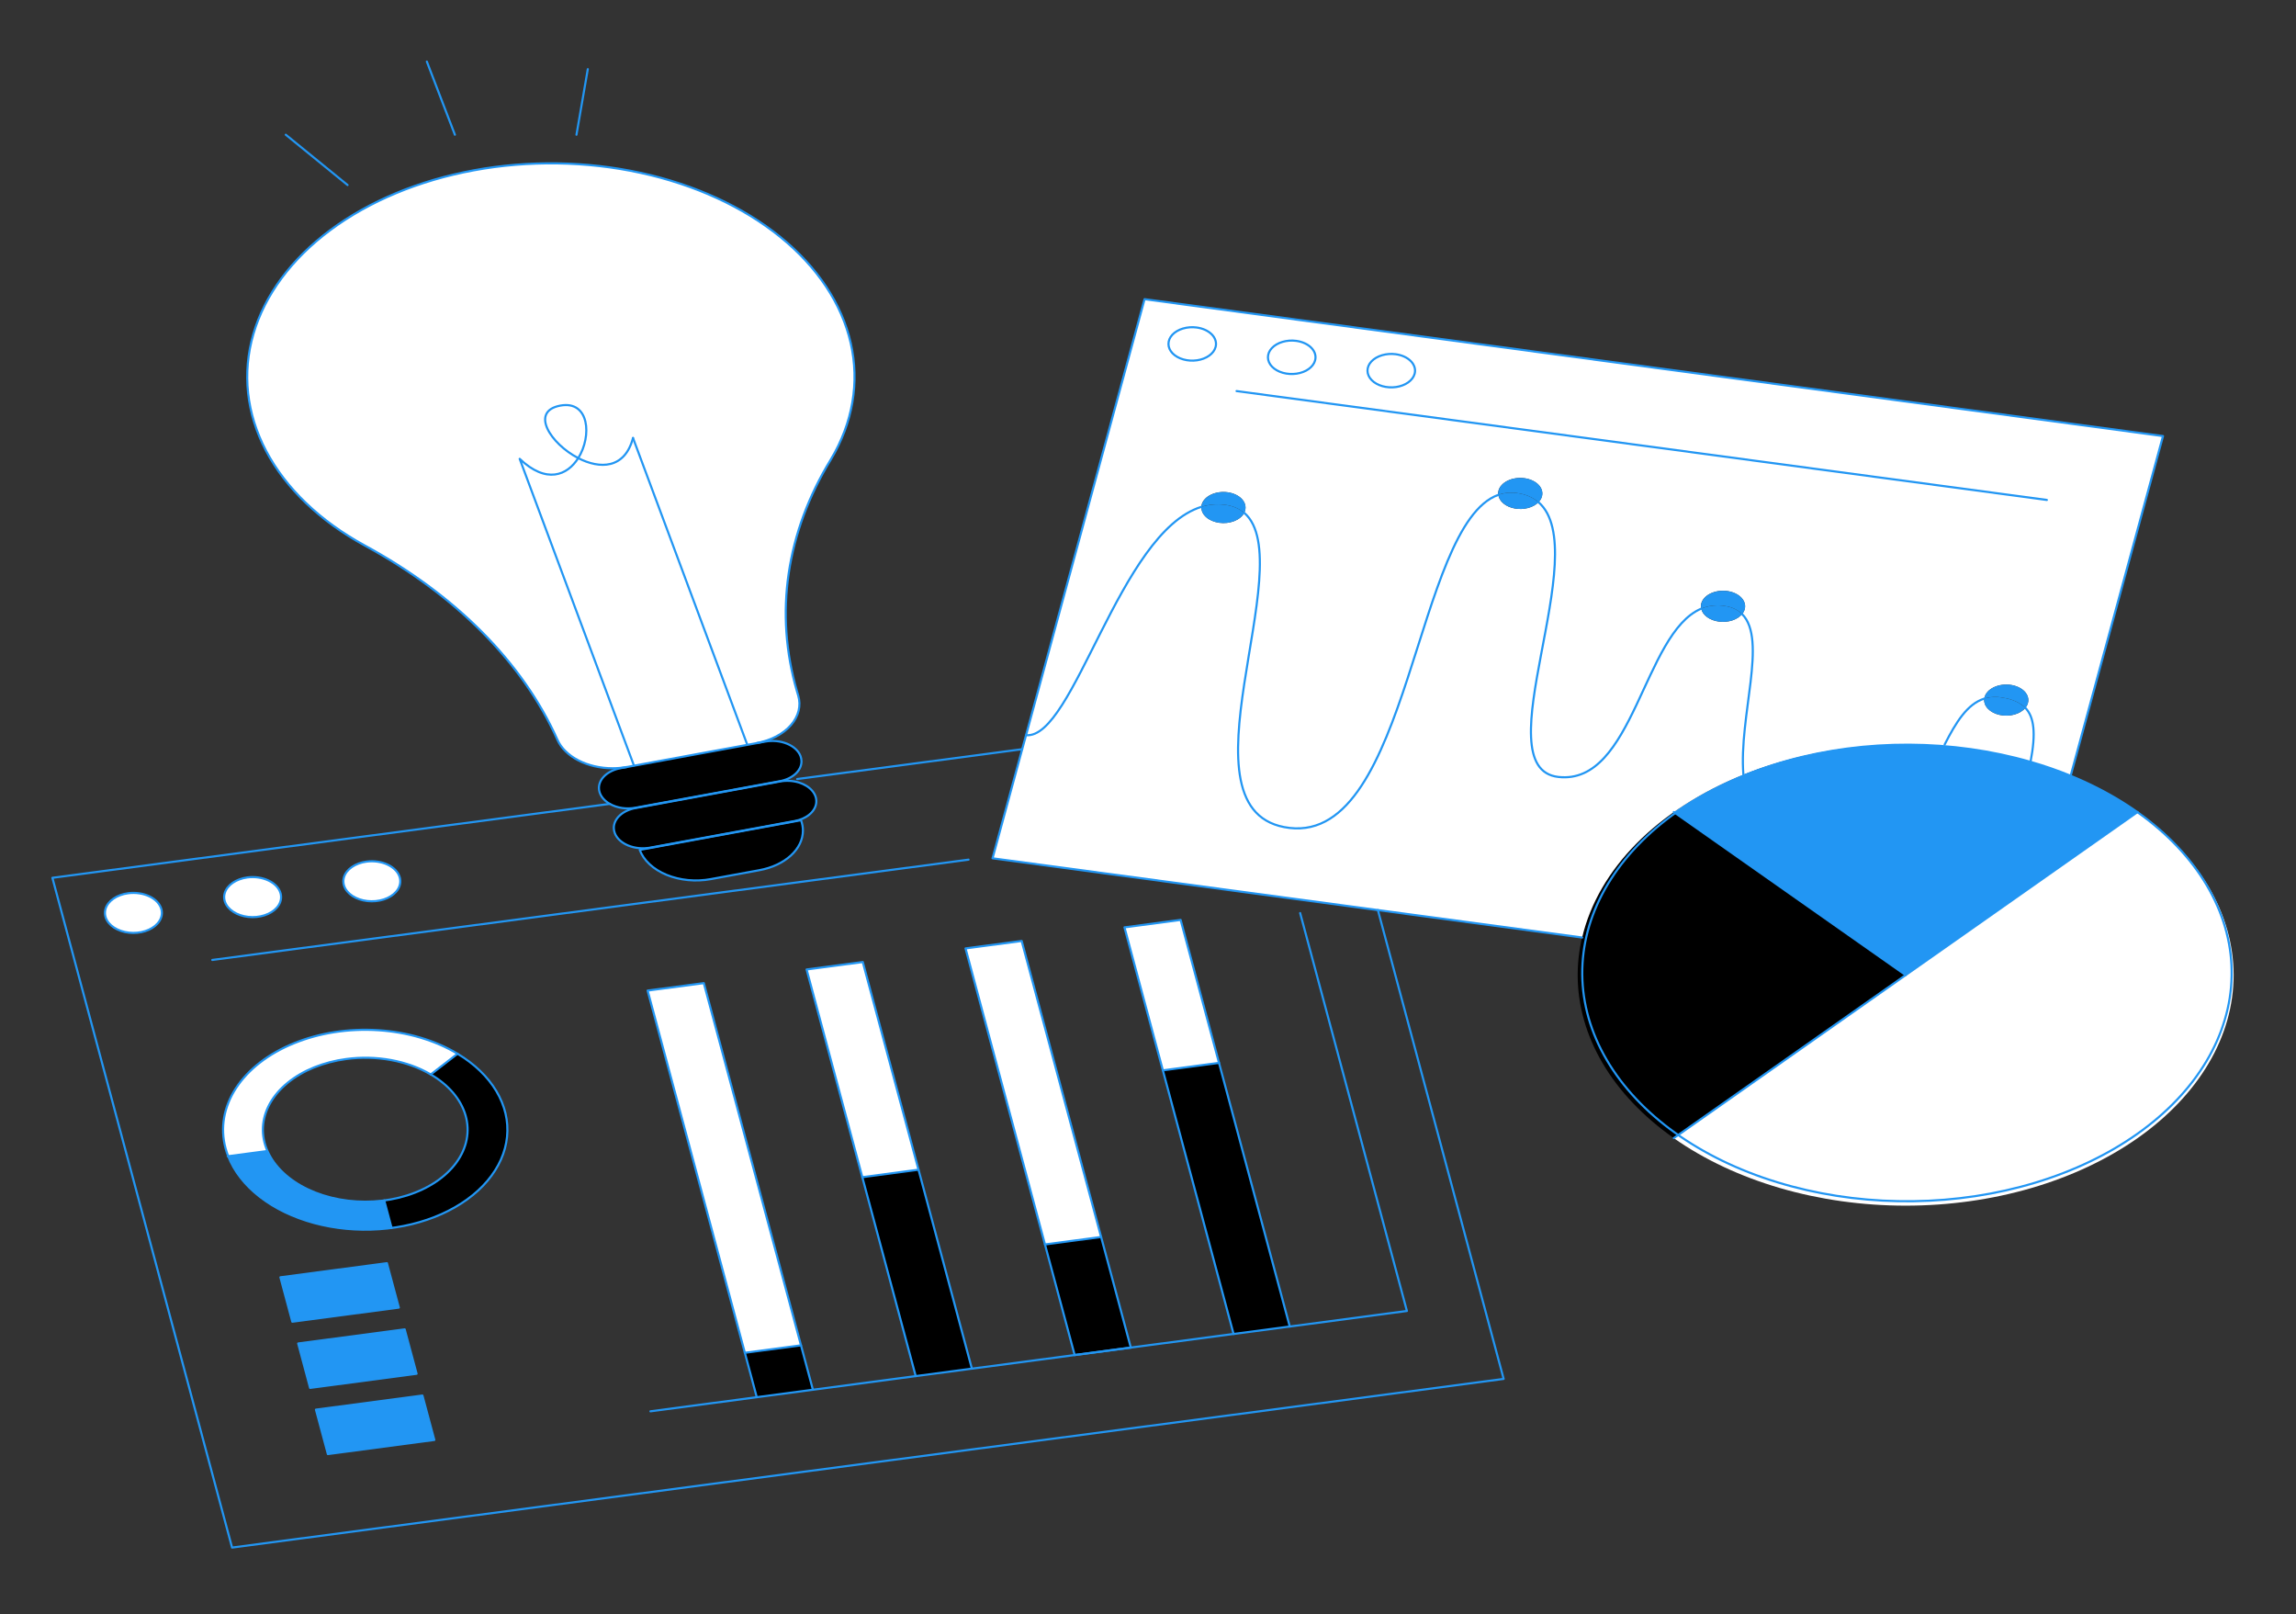 <svg width="276" height="194" viewBox="0 0 276 194" fill="none" xmlns="http://www.w3.org/2000/svg">
<rect x="0" y="0" width="276" height="194" fill="#333333" stroke="none"/>
<path d="M260.012 52.407L248.91 93.234C247.358 92.596 245.745 92.036 244.08 91.557C244.752 88.092 244.51 86.167 243.465 85.075C243.617 84.894 243.723 84.695 243.777 84.488C243.908 84.001 243.76 83.498 243.364 83.088C242.967 82.679 242.355 82.397 241.664 82.304C240.971 82.212 240.255 82.316 239.673 82.594C239.089 82.873 238.687 83.303 238.556 83.79C238.542 83.846 238.529 83.905 238.519 83.96C236.463 84.609 235.114 86.823 233.757 89.479L233.729 89.673C225.359 88.972 216.89 90.175 209.565 93.106C209.001 86.092 212.485 76.885 209.411 73.803C209.568 73.622 209.676 73.422 209.728 73.214C209.801 72.946 209.79 72.671 209.695 72.407C209.601 72.143 209.426 71.897 209.182 71.686C208.937 71.474 208.631 71.303 208.283 71.184C207.934 71.065 207.553 71 207.167 70.996C206.779 70.99 206.395 71.045 206.042 71.156C205.687 71.266 205.373 71.429 205.117 71.635C204.864 71.84 204.676 72.081 204.567 72.343C204.459 72.604 204.434 72.879 204.494 73.148C197.525 76.086 196.388 94.401 187.314 93.372C178.18 92.332 191.718 66.249 184.939 60.357C185.147 60.147 185.288 59.907 185.353 59.655C185.418 59.414 185.417 59.167 185.345 58.926C185.274 58.686 185.138 58.458 184.942 58.255C184.746 58.053 184.495 57.879 184.204 57.744C183.911 57.609 183.585 57.516 183.243 57.47C182.899 57.424 182.548 57.426 182.205 57.476C181.864 57.525 181.54 57.622 181.25 57.759C180.962 57.897 180.715 58.074 180.523 58.279C180.331 58.483 180.199 58.713 180.134 58.954C180.087 59.124 180.075 59.299 180.097 59.472C170.043 63.045 169.489 101.209 155 99.501C140.772 97.825 156.525 67.627 149.556 61.636C149.607 61.541 149.646 61.444 149.673 61.345C149.738 61.104 149.737 60.856 149.665 60.615C149.595 60.375 149.457 60.147 149.261 59.944C149.065 59.741 148.813 59.567 148.521 59.432C148.23 59.297 147.903 59.204 147.56 59.158C147.217 59.112 146.863 59.114 146.523 59.163C146.18 59.213 145.855 59.31 145.566 59.448C145.278 59.586 145.029 59.762 144.838 59.968C144.646 60.173 144.513 60.402 144.448 60.644C144.425 60.732 144.411 60.822 144.406 60.912C134.55 63.956 129.09 88.892 123.339 88.355L137.586 35.957L260.012 52.407ZM170.052 44.926C170.158 44.535 170.097 44.131 169.876 43.765C169.657 43.399 169.287 43.087 168.814 42.869C168.342 42.65 167.787 42.535 167.221 42.538C166.657 42.541 166.105 42.662 165.637 42.885C165.169 43.109 164.806 43.425 164.594 43.793C164.381 44.161 164.329 44.566 164.443 44.955C164.558 45.344 164.834 45.701 165.237 45.98C165.64 46.259 166.15 46.448 166.707 46.522C167.452 46.62 168.22 46.508 168.847 46.209C169.473 45.909 169.907 45.448 170.052 44.926ZM158.087 43.315C158.193 42.925 158.133 42.521 157.912 42.155C157.692 41.789 157.322 41.477 156.849 41.259C156.377 41.04 155.822 40.925 155.257 40.928C154.692 40.931 154.14 41.052 153.672 41.275C153.205 41.498 152.842 41.814 152.629 42.183C152.417 42.551 152.364 42.956 152.479 43.345C152.593 43.734 152.869 44.091 153.272 44.37C153.675 44.649 154.186 44.837 154.742 44.912C155.487 45.012 156.257 44.9 156.885 44.601C157.512 44.301 157.945 43.839 158.087 43.315ZM146.125 41.71C146.231 41.32 146.169 40.916 145.949 40.551C145.729 40.185 145.358 39.873 144.886 39.655C144.414 39.437 143.859 39.322 143.295 39.326C142.729 39.329 142.178 39.45 141.711 39.673C141.244 39.896 140.881 40.212 140.669 40.58C140.456 40.949 140.405 41.353 140.52 41.742C140.634 42.131 140.91 42.487 141.312 42.766C141.715 43.045 142.227 43.233 142.781 43.308C143.527 43.407 144.297 43.294 144.923 42.995C145.55 42.695 145.982 42.233 146.125 41.71Z" fill="white"/>
<path d="M256.955 97.594C264.348 102.79 268.502 109.839 268.502 117.188C268.502 124.536 264.348 131.585 256.955 136.782C249.563 141.978 239.534 144.898 229.079 144.898C218.624 144.898 208.596 141.978 201.203 136.782L229.079 117.188L256.955 97.594Z" fill="white"/>
<path d="M256.955 97.597L229.079 117.189L201.203 97.595C206.708 93.73 213.716 91.095 221.344 90.021C228.974 88.947 236.885 89.482 244.083 91.558C245.747 92.037 247.36 92.597 248.913 93.235C251.851 94.438 254.554 95.904 256.955 97.597Z" fill="#2296F3"/>
<path d="M243.473 85.076C244.517 86.169 244.76 88.093 244.088 91.559C240.776 90.602 237.295 89.967 233.738 89.673L233.766 89.479C235.124 86.823 236.472 84.61 238.528 83.961C238.47 84.385 238.621 84.811 238.955 85.167C239.289 85.523 239.785 85.788 240.362 85.918C240.941 86.049 241.564 86.036 242.13 85.883C242.696 85.729 243.171 85.445 243.474 85.076L243.473 85.076Z" fill="white"/>
<path d="M241.671 82.303C242.364 82.396 242.975 82.678 243.371 83.087C243.767 83.497 243.915 84 243.784 84.487C243.73 84.694 243.624 84.892 243.472 85.073C242.816 84.433 241.835 83.995 240.732 83.847C240.001 83.702 239.22 83.742 238.524 83.959C238.534 83.904 238.548 83.844 238.563 83.788C238.628 83.547 238.759 83.317 238.951 83.112C239.143 82.907 239.39 82.73 239.678 82.592C239.967 82.454 240.292 82.358 240.633 82.308C240.975 82.258 241.329 82.257 241.671 82.303Z" fill="#2296F3"/>
<path d="M243.47 85.074C243.166 85.443 242.691 85.728 242.126 85.881C241.56 86.034 240.936 86.047 240.358 85.917C239.781 85.787 239.284 85.521 238.95 85.165C238.616 84.809 238.466 84.384 238.524 83.959C239.219 83.742 240 83.703 240.732 83.848C241.835 83.995 242.814 84.434 243.47 85.074Z" fill="#2296F3"/>
<path d="M229.08 117.184L201.204 136.778C197.542 134.205 194.637 131.151 192.654 127.789C190.672 124.427 189.651 120.823 189.651 117.184C189.651 113.544 190.672 109.941 192.654 106.579C194.637 103.217 197.542 100.162 201.204 97.59L229.08 117.184Z" fill="black"/>
<path d="M207.624 71.033C207.967 71.079 208.293 71.172 208.585 71.306C208.877 71.441 209.129 71.615 209.325 71.817C209.521 72.02 209.659 72.249 209.729 72.489C209.8 72.729 209.803 72.977 209.736 73.218C209.684 73.427 209.576 73.626 209.419 73.808C208.943 73.308 208.209 72.957 207.371 72.831C206.887 72.747 206.383 72.732 205.89 72.787C205.399 72.843 204.927 72.966 204.503 73.152C204.437 72.856 204.474 72.554 204.61 72.271C204.745 71.987 204.975 71.731 205.282 71.523C205.587 71.316 205.959 71.163 206.368 71.078C206.775 70.992 207.205 70.977 207.624 71.033Z" fill="#2296F3"/>
<path d="M209.418 73.805C212.493 76.884 209.004 86.091 209.573 93.108C204.475 95.152 200.089 97.969 196.736 101.354C193.383 104.739 191.144 108.607 190.185 112.676L165.635 109.378L119.312 103.155L122.877 90.042L123.339 88.357C129.091 88.895 134.549 63.959 144.419 60.916C144.391 61.361 144.591 61.799 144.983 62.149C145.374 62.5 145.931 62.741 146.552 62.828C147.175 62.916 147.821 62.844 148.373 62.626C148.926 62.408 149.351 62.059 149.569 61.641C156.538 67.631 140.785 97.829 155.013 99.506C169.503 101.214 170.055 63.05 180.11 59.477C180.159 59.858 180.376 60.22 180.729 60.513C181.081 60.805 181.555 61.014 182.083 61.111C182.61 61.208 183.168 61.188 183.68 61.054C184.19 60.92 184.631 60.678 184.94 60.362C191.718 66.254 178.178 92.337 187.315 93.377C196.388 94.406 197.527 76.091 204.496 73.153C204.579 73.534 204.827 73.888 205.209 74.166C205.59 74.444 206.084 74.632 206.624 74.704C207.163 74.775 207.721 74.728 208.22 74.568C208.72 74.407 209.135 74.142 209.411 73.808L209.418 73.805Z" fill="white"/>
<path d="M207.37 72.83C208.208 72.957 208.942 73.307 209.418 73.807C209.142 74.141 208.726 74.406 208.227 74.566C207.727 74.726 207.17 74.774 206.63 74.702C206.091 74.63 205.597 74.442 205.216 74.164C204.833 73.887 204.585 73.533 204.502 73.151C204.926 72.966 205.398 72.842 205.89 72.787C206.382 72.731 206.885 72.746 207.37 72.83Z" fill="#2296F3"/>
<path d="M183.253 57.471C183.946 57.565 184.557 57.848 184.953 58.257C185.349 58.667 185.498 59.171 185.367 59.658C185.3 59.91 185.156 60.15 184.946 60.36C184.295 59.777 183.362 59.383 182.324 59.251C181.569 59.147 180.787 59.225 180.104 59.474C180.082 59.301 180.094 59.127 180.141 58.956C180.206 58.715 180.338 58.485 180.53 58.28C180.722 58.075 180.969 57.898 181.259 57.76C181.547 57.622 181.873 57.525 182.215 57.476C182.557 57.426 182.909 57.425 183.253 57.471Z" fill="#2296F3"/>
<path d="M184.945 60.361C184.636 60.677 184.196 60.919 183.685 61.053C183.173 61.187 182.616 61.206 182.088 61.11C181.56 61.013 181.087 60.804 180.735 60.511C180.381 60.219 180.165 59.857 180.115 59.475C180.798 59.226 181.581 59.148 182.335 59.252C183.369 59.385 184.296 59.78 184.945 60.361Z" fill="#2296F3"/>
<path d="M167.779 42.574C168.335 42.648 168.847 42.837 169.252 43.116C169.656 43.395 169.932 43.752 170.048 44.141C170.162 44.531 170.11 44.936 169.897 45.305C169.685 45.674 169.322 45.99 168.853 46.214C168.385 46.438 167.833 46.559 167.267 46.562C166.7 46.565 166.145 46.45 165.672 46.231C165.199 46.012 164.829 45.7 164.608 45.333C164.389 44.966 164.328 44.562 164.434 44.171C164.579 43.648 165.011 43.187 165.637 42.888C166.265 42.588 167.034 42.475 167.779 42.574Z" fill="white"/>
<path d="M155.813 40.965C156.369 41.04 156.88 41.228 157.284 41.507C157.687 41.786 157.963 42.143 158.077 42.532C158.192 42.921 158.14 43.326 157.927 43.694C157.716 44.063 157.352 44.379 156.884 44.602C156.416 44.825 155.865 44.946 155.3 44.949C154.734 44.952 154.179 44.837 153.707 44.619C153.234 44.401 152.864 44.089 152.644 43.722C152.424 43.356 152.363 42.952 152.469 42.562C152.611 42.039 153.043 41.577 153.671 41.277C154.298 40.978 155.068 40.865 155.813 40.965Z" fill="white"/>
<path d="M146.537 127.738L155.04 159.422L148.287 160.318L139.787 128.634L146.537 127.738Z" fill="black"/>
<path d="M147.57 59.162C148.262 59.255 148.874 59.538 149.27 59.948C149.666 60.358 149.815 60.862 149.684 61.349C149.656 61.449 149.617 61.546 149.566 61.64C148.965 61.106 148.095 60.753 147.136 60.653C146.213 60.552 145.266 60.643 144.416 60.916C144.422 60.825 144.436 60.736 144.459 60.647C144.592 60.16 144.994 59.73 145.577 59.452C146.161 59.173 146.877 59.069 147.57 59.162Z" fill="#2296F3"/>
<path d="M147.137 60.653C148.096 60.753 148.966 61.106 149.567 61.641C149.349 62.059 148.924 62.408 148.371 62.626C147.819 62.844 147.173 62.916 146.551 62.828C145.93 62.741 145.372 62.5 144.981 62.149C144.59 61.799 144.389 61.361 144.417 60.916C145.267 60.644 146.214 60.552 147.137 60.653Z" fill="#2296F3"/>
<path d="M141.928 110.562L135.176 111.458L139.789 128.642L146.54 127.747L141.928 110.562Z" fill="white"/>
<path d="M143.853 39.359C144.41 39.434 144.92 39.622 145.324 39.901C145.727 40.18 146.003 40.537 146.118 40.926C146.233 41.315 146.18 41.72 145.968 42.088C145.756 42.457 145.392 42.773 144.924 42.996C144.456 43.219 143.906 43.34 143.34 43.343C142.774 43.346 142.22 43.231 141.748 43.013C141.274 42.795 140.904 42.483 140.685 42.116C140.464 41.75 140.403 41.346 140.51 40.956C140.653 40.433 141.085 39.971 141.712 39.672C142.34 39.373 143.11 39.26 143.853 39.359Z" fill="white"/>
<path d="M132.365 148.664L135.933 161.953V161.956L129.183 162.848L125.615 149.558L132.365 148.664Z" fill="black"/>
<path d="M122.825 113.094L116.073 113.989L125.622 149.565L132.374 148.669L122.825 113.094Z" fill="white"/>
<path d="M110.411 140.578L116.826 164.488L110.075 165.383L103.656 141.473L110.406 140.578H110.411Z" fill="black"/>
<path d="M103.715 115.617L110.414 140.576H110.408L103.658 141.472L96.96 116.512L103.715 115.617Z" fill="white"/>
<path d="M101.536 38.79C103.584 44.244 103.001 50.02 99.88 55.217C94.507 63.997 93.086 73.722 95.808 83.087L95.953 83.58C96.319 84.799 96.009 86.07 95.085 87.134C94.162 88.198 92.695 88.974 90.985 89.303L89.841 89.512L89.827 89.476L76.095 52.637C75.097 56.4 72.073 56.381 69.512 55.056C71.183 52.4 70.843 48.105 67.366 48.744C63.658 49.423 66.192 53.338 69.512 55.056C68.211 57.129 65.683 58.203 62.474 55.145L76.204 91.99L76.218 92.022L75.332 92.186C74.778 92.283 74.209 92.333 73.638 92.334C72.16 92.332 70.72 91.998 69.529 91.382C68.338 90.766 67.457 89.9 67.014 88.908C62.864 79.642 54.776 71.492 43.837 65.555C39.255 63.054 35.586 59.822 33.136 56.126C30.685 52.43 29.523 48.377 29.746 44.302C29.968 40.228 31.57 36.249 34.416 32.696C37.263 29.143 41.274 26.118 46.116 23.872C50.958 21.626 56.492 20.223 62.258 19.781C68.025 19.338 73.859 19.868 79.277 21.326C84.695 22.784 89.54 25.129 93.411 28.166C97.282 31.203 100.067 34.845 101.536 38.79Z" fill="white"/>
<path d="M98.013 95.678C98.131 95.99 98.16 96.315 98.099 96.636C98.037 96.956 97.886 97.264 97.654 97.543C97.422 97.822 97.114 98.066 96.748 98.261C96.381 98.455 95.963 98.597 95.518 98.678L78.169 101.871C77.724 101.953 77.261 101.972 76.806 101.928C76.351 101.884 75.913 101.777 75.516 101.614C75.12 101.451 74.773 101.234 74.496 100.977C74.219 100.72 74.016 100.426 73.9 100.114C73.823 99.911 73.785 99.701 73.784 99.491C73.785 98.948 74.042 98.42 74.515 97.989C74.987 97.56 75.649 97.251 76.397 97.113L93.745 93.92C94.503 93.781 95.306 93.824 96.026 94.041C96.513 94.19 96.944 94.414 97.289 94.698C97.633 94.982 97.881 95.317 98.013 95.678Z" fill="black"/>
<path d="M96.288 161.688L89.536 162.582L90.968 167.921L97.72 167.026L96.288 161.688Z" fill="black"/>
<path d="M96.291 98.574C96.442 98.983 96.519 99.402 96.519 99.824C96.517 100.91 96.003 101.965 95.058 102.826C94.113 103.685 92.79 104.301 91.294 104.577L85.441 105.652C84.552 105.816 83.626 105.856 82.715 105.769C81.804 105.68 80.927 105.468 80.134 105.142C79.341 104.815 78.647 104.383 78.092 103.868C77.537 103.352 77.132 102.766 76.9 102.141L96.291 98.574Z" fill="black"/>
<path d="M84.605 118.152L96.286 161.683L89.536 162.578L77.85 119.048L84.605 118.152Z" fill="white"/>
<path d="M96.232 90.88C96.306 91.084 96.343 91.294 96.344 91.504C96.344 92.048 96.088 92.577 95.615 93.007C95.142 93.438 94.48 93.747 93.731 93.885L76.383 97.078C75.855 97.176 75.301 97.186 74.767 97.104C74.232 97.023 73.733 96.855 73.309 96.612C72.902 96.381 72.574 96.089 72.348 95.757C72.122 95.425 72.004 95.062 72.002 94.695C72.003 94.151 72.26 93.623 72.732 93.193C73.205 92.763 73.867 92.455 74.614 92.317L75.333 92.186L76.219 92.022L89.84 89.517L90.984 89.307L91.962 89.127C92.859 88.962 93.813 89.054 94.613 89.383C95.413 89.712 95.996 90.25 96.232 90.88Z" fill="black"/>
<path d="M89.82 89.481L89.834 89.517L76.213 92.023L76.199 91.99L62.47 55.145C65.68 58.203 68.208 57.129 69.508 55.056C72.069 56.381 75.093 56.4 76.09 52.637L89.82 89.481Z" fill="white"/>
<path d="M67.364 48.744C70.84 48.105 71.181 52.4 69.51 55.056C66.19 53.338 63.656 49.426 67.364 48.744Z" fill="white"/>
<path d="M60.699 133.549C61.538 136.679 60.574 139.916 58.019 142.548C55.463 145.178 51.526 146.988 47.073 147.58L46.187 144.271C48.48 143.968 50.602 143.212 52.307 142.092C54.012 140.972 55.229 139.535 55.815 137.947C56.401 136.36 56.334 134.688 55.619 133.127C54.904 131.565 53.573 130.179 51.78 129.13L54.998 126.641C57.969 128.416 59.982 130.854 60.699 133.549Z" fill="black"/>
<path d="M54.998 126.638L51.78 129.127C49.743 127.931 47.211 127.23 44.561 127.129C41.911 127.029 39.285 127.533 37.077 128.568C34.869 129.602 33.196 131.111 32.309 132.869C31.421 134.628 31.367 136.539 32.153 138.321L32.078 138.338L27.432 138.955C27.305 138.639 27.203 138.321 27.115 137.997C26.458 135.555 26.896 133.029 28.369 130.768C29.841 128.508 32.275 126.624 35.335 125.378C38.395 124.13 41.93 123.582 45.453 123.807C48.975 124.033 52.311 125.021 55.001 126.636L54.998 126.638Z" fill="white"/>
<path d="M50.777 167.719L52.209 173.054L39.414 174.752L37.981 169.413L50.777 167.719Z" fill="#2296F3"/>
<path d="M48.645 159.766L50.078 165.101L37.277 166.799L35.846 161.461L48.645 159.766Z" fill="#2296F3"/>
<path d="M48.062 105.471C48.186 105.939 48.11 106.422 47.844 106.858C47.578 107.296 47.134 107.668 46.568 107.928C46.001 108.187 45.337 108.324 44.661 108.318C43.985 108.313 43.325 108.168 42.767 107.899C42.208 107.631 41.775 107.253 41.523 106.812C41.27 106.37 41.209 105.886 41.347 105.421C41.486 104.956 41.817 104.529 42.3 104.197C42.782 103.863 43.395 103.638 44.059 103.55C44.502 103.49 44.956 103.494 45.397 103.559C45.837 103.623 46.255 103.749 46.627 103.927C46.999 104.105 47.317 104.334 47.563 104.599C47.809 104.864 47.978 105.16 48.062 105.471Z" fill="white"/>
<path d="M46.508 151.812L47.941 157.147L35.14 158.845L33.709 153.507L46.508 151.812Z" fill="#2296F3"/>
<path d="M46.187 144.269L47.073 147.578C42.857 148.137 38.497 147.561 34.858 145.963C31.218 144.366 28.567 141.866 27.43 138.958L32.075 138.341L32.151 138.324C33.044 140.353 34.968 142.081 37.556 143.178C40.145 144.274 43.217 144.663 46.187 144.269Z" fill="#2296F3"/>
<path d="M33.731 107.37C33.857 107.838 33.782 108.321 33.517 108.758C33.252 109.196 32.808 109.568 32.242 109.829C31.676 110.089 31.012 110.226 30.336 110.221C29.659 110.217 29 110.072 28.441 109.804C27.881 109.535 27.448 109.157 27.195 108.717C26.941 108.275 26.88 107.791 27.018 107.326C27.156 106.86 27.487 106.433 27.97 106.099C28.452 105.767 29.065 105.542 29.729 105.452C30.171 105.393 30.625 105.396 31.066 105.461C31.506 105.525 31.924 105.65 32.296 105.829C32.667 106.006 32.985 106.234 33.232 106.499C33.478 106.764 33.648 107.06 33.731 107.37Z" fill="white"/>
<path d="M19.401 109.272C19.526 109.74 19.45 110.223 19.184 110.66C18.918 111.097 18.474 111.47 17.907 111.729C17.341 111.988 16.677 112.125 16.001 112.119C15.325 112.115 14.665 111.969 14.107 111.7C13.548 111.433 13.115 111.054 12.862 110.613C12.61 110.172 12.549 109.688 12.687 109.222C12.825 108.757 13.157 108.331 13.64 107.998C14.122 107.664 14.735 107.439 15.399 107.351C15.842 107.292 16.296 107.295 16.737 107.36C17.178 107.425 17.596 107.55 17.968 107.728C18.339 107.907 18.657 108.135 18.903 108.399C19.149 108.665 19.319 108.961 19.401 109.272Z" fill="white"/>
<path d="M90.981 89.306C92.691 88.977 94.158 88.202 95.081 87.138C96.005 86.074 96.315 84.802 95.949 83.583L95.804 83.09C93.082 73.726 94.503 64 99.877 55.22C102.514 50.806 103.341 45.961 102.265 41.233C101.189 36.505 98.252 32.083 93.786 28.467C89.321 24.851 83.505 22.186 76.997 20.772C70.489 19.359 63.547 19.254 56.959 20.469C50.37 21.684 44.396 24.17 39.713 27.647C35.03 31.125 31.825 35.453 30.459 40.144C29.094 44.835 29.623 49.701 31.988 54.191C34.352 58.682 38.457 62.618 43.837 65.554C54.773 71.492 62.859 79.641 67.008 88.906C67.451 89.898 68.332 90.765 69.523 91.381C70.714 91.997 72.153 92.33 73.632 92.332C74.203 92.331 74.771 92.282 75.325 92.185" stroke="#2296F3" stroke-width="0.255" stroke-linecap="round" stroke-linejoin="round"/>
<path d="M73.303 96.614C72.897 96.382 72.569 96.09 72.343 95.758C72.117 95.427 71.998 95.064 71.997 94.696C71.998 94.153 72.254 93.625 72.727 93.195C73.2 92.765 73.861 92.457 74.609 92.318L75.328 92.188L76.214 92.023L89.835 89.518L90.978 89.308L91.957 89.128C92.402 89.046 92.865 89.026 93.321 89.069C93.776 89.113 94.216 89.219 94.613 89.382C95.01 89.545 95.358 89.761 95.636 90.019C95.915 90.276 96.118 90.569 96.235 90.882C96.309 91.086 96.346 91.295 96.347 91.506C96.347 92.049 96.091 92.578 95.618 93.009C95.145 93.439 94.483 93.748 93.734 93.886L76.382 97.077C75.854 97.175 75.3 97.185 74.765 97.103C74.231 97.023 73.731 96.854 73.308 96.612" stroke="#2296F3" stroke-width="0.255" stroke-linecap="round" stroke-linejoin="round"/>
<path d="M76.093 52.637L89.821 89.481" stroke="#2296F3" stroke-width="0.255" stroke-linecap="round" stroke-linejoin="round"/>
<path d="M69.51 55.056C72.071 56.381 75.095 56.4 76.093 52.637" stroke="#2296F3" stroke-width="0.255" stroke-linecap="round" stroke-linejoin="round"/>
<path d="M69.51 55.056C71.181 52.4 70.84 48.105 67.364 48.744C63.656 49.426 66.19 53.338 69.51 55.056Z" stroke="#2296F3" stroke-width="0.255" stroke-linecap="round" stroke-linejoin="round"/>
<path d="M76.199 91.988L62.47 55.144C65.68 58.202 68.208 57.128 69.508 55.055" stroke="#2296F3" stroke-width="0.255" stroke-linecap="round" stroke-linejoin="round"/>
<path d="M96.026 94.041C96.693 94.246 97.253 94.591 97.629 95.029C98.004 95.467 98.175 95.977 98.12 96.487C98.064 96.997 97.783 97.482 97.317 97.875C96.851 98.268 96.222 98.548 95.518 98.678L78.169 101.871C77.724 101.953 77.261 101.972 76.806 101.928C76.351 101.884 75.913 101.777 75.516 101.614C75.12 101.451 74.773 101.234 74.496 100.977C74.219 100.72 74.016 100.426 73.9 100.114C73.823 99.911 73.785 99.701 73.784 99.491C73.785 98.948 74.042 98.42 74.515 97.989C74.987 97.56 75.649 97.251 76.397 97.113L93.745 93.92C94.503 93.781 95.306 93.824 96.026 94.041Z" stroke="#2296F3" stroke-width="0.255" stroke-linecap="round" stroke-linejoin="round"/>
<path d="M91.294 104.578L85.441 105.653C84.552 105.817 83.626 105.857 82.715 105.77C81.804 105.681 80.927 105.469 80.134 105.143C79.341 104.816 78.647 104.384 78.092 103.868C77.537 103.353 77.132 102.767 76.9 102.142L96.291 98.574C96.442 98.983 96.519 99.402 96.519 99.824C96.517 100.91 96.004 101.966 95.059 102.826C94.114 103.686 92.79 104.302 91.294 104.578Z" stroke="#2296F3" stroke-width="0.255" stroke-linecap="round" stroke-linejoin="round"/>
<path d="M248.911 93.238C257.651 96.823 264.067 102.654 266.807 109.501C269.548 116.348 268.4 123.674 263.603 129.938C258.807 136.2 250.737 140.909 241.098 143.07C231.457 145.233 221 144.679 211.929 141.525C202.859 138.373 195.885 132.867 192.479 126.169C189.072 119.472 189.498 112.106 193.669 105.626C197.839 99.146 205.426 94.056 214.831 91.432C224.236 88.808 234.724 88.853 244.081 91.559C245.746 92.037 247.359 92.597 248.911 93.235" stroke="#2296F3" stroke-width="0.255" stroke-linecap="round" stroke-linejoin="round"/>
<path d="M95.826 93.626L95.914 93.614L122.876 90.039" stroke="#2296F3" stroke-width="0.255" stroke-linecap="round" stroke-linejoin="round"/>
<path d="M165.635 109.375L180.752 165.719L27.897 185.989L6.298 105.496L73.304 96.609H73.308" stroke="#2296F3" stroke-width="0.255" stroke-linecap="round" stroke-linejoin="round"/>
<path d="M25.518 115.369L116.429 103.312" stroke="#2296F3" stroke-width="0.255" stroke-linecap="round" stroke-linejoin="round"/>
<path d="M19.401 109.272C19.526 109.74 19.45 110.223 19.184 110.66C18.918 111.097 18.474 111.47 17.907 111.729C17.341 111.988 16.677 112.125 16.001 112.119C15.325 112.115 14.665 111.969 14.107 111.7C13.548 111.433 13.115 111.054 12.862 110.613C12.61 110.172 12.549 109.688 12.687 109.222C12.825 108.757 13.157 108.331 13.64 107.998C14.122 107.664 14.735 107.439 15.399 107.351C15.842 107.292 16.296 107.295 16.737 107.36C17.178 107.425 17.596 107.55 17.968 107.728C18.339 107.907 18.657 108.135 18.903 108.399C19.149 108.665 19.319 108.961 19.401 109.272Z" stroke="#2296F3" stroke-width="0.255" stroke-linecap="round" stroke-linejoin="round"/>
<path d="M33.731 107.37C33.857 107.838 33.782 108.321 33.517 108.758C33.252 109.196 32.808 109.568 32.242 109.829C31.676 110.089 31.012 110.226 30.336 110.221C29.659 110.217 29 110.072 28.441 109.804C27.881 109.535 27.448 109.157 27.195 108.717C26.941 108.275 26.88 107.791 27.018 107.326C27.156 106.86 27.487 106.433 27.97 106.099C28.452 105.767 29.065 105.542 29.729 105.452C30.171 105.393 30.625 105.396 31.066 105.461C31.506 105.525 31.924 105.65 32.296 105.829C32.667 106.006 32.985 106.234 33.232 106.499C33.478 106.764 33.648 107.06 33.731 107.37Z" stroke="#2296F3" stroke-width="0.255" stroke-linecap="round" stroke-linejoin="round"/>
<path d="M48.062 105.471C48.186 105.939 48.11 106.422 47.844 106.858C47.578 107.296 47.134 107.668 46.568 107.928C46.001 108.187 45.337 108.324 44.661 108.318C43.985 108.313 43.325 108.168 42.767 107.899C42.208 107.631 41.775 107.253 41.523 106.812C41.27 106.37 41.209 105.886 41.347 105.421C41.486 104.956 41.817 104.529 42.3 104.197C42.782 103.863 43.395 103.638 44.059 103.55C44.502 103.49 44.956 103.494 45.397 103.559C45.837 103.623 46.255 103.749 46.627 103.927C46.999 104.105 47.317 104.334 47.563 104.599C47.809 104.864 47.978 105.16 48.062 105.471Z" stroke="#2296F3" stroke-width="0.255" stroke-linecap="round" stroke-linejoin="round"/>
<path d="M190.185 112.673L165.635 109.375L119.312 103.152L122.877 90.039L123.339 88.355L137.585 35.957L260.013 52.407L248.911 93.234V93.237" stroke="#2296F3" stroke-width="0.255" stroke-linecap="round" stroke-linejoin="round"/>
<path d="M148.646 47L246.052 60.086" stroke="#2296F3" stroke-width="0.255" stroke-linecap="round" stroke-linejoin="round"/>
<path d="M146.124 41.71C146.017 42.1 145.75 42.46 145.352 42.743C144.956 43.026 144.448 43.22 143.895 43.3C143.342 43.381 142.766 43.344 142.243 43.195C141.719 43.046 141.27 42.791 140.953 42.462C140.635 42.133 140.463 41.746 140.459 41.349C140.455 40.951 140.618 40.562 140.928 40.23C141.239 39.898 141.681 39.638 142.202 39.483C142.723 39.328 143.297 39.285 143.852 39.36C144.221 39.409 144.573 39.509 144.886 39.654C145.199 39.799 145.47 39.986 145.681 40.204C145.892 40.422 146.04 40.668 146.115 40.926C146.191 41.185 146.194 41.451 146.124 41.71Z" stroke="#2296F3" stroke-width="0.255" stroke-linecap="round" stroke-linejoin="round"/>
<path d="M158.086 43.316C157.98 43.707 157.712 44.066 157.315 44.35C156.918 44.633 156.411 44.827 155.857 44.908C155.302 44.988 154.727 44.952 154.204 44.802C153.68 44.653 153.23 44.398 152.912 44.069C152.595 43.74 152.422 43.353 152.418 42.955C152.414 42.558 152.577 42.168 152.887 41.836C153.198 41.504 153.642 41.244 154.163 41.089C154.683 40.934 155.257 40.891 155.813 40.965C156.183 41.014 156.533 41.114 156.848 41.259C157.163 41.404 157.433 41.591 157.644 41.809C157.855 42.028 158.003 42.273 158.079 42.532C158.155 42.791 158.156 43.057 158.086 43.316Z" stroke="#2296F3" stroke-width="0.255" stroke-linecap="round" stroke-linejoin="round"/>
<path d="M170.051 44.926C169.944 45.316 169.675 45.675 169.277 45.958C168.88 46.24 168.373 46.434 167.819 46.514C167.265 46.594 166.69 46.556 166.167 46.407C165.644 46.257 165.194 46.002 164.878 45.673C164.56 45.344 164.388 44.956 164.385 44.559C164.381 44.162 164.544 43.772 164.854 43.441C165.166 43.109 165.609 42.849 166.129 42.694C166.651 42.539 167.225 42.496 167.78 42.571C168.525 42.672 169.183 42.977 169.608 43.418C170.035 43.86 170.194 44.402 170.051 44.926Z" stroke="#2296F3" stroke-width="0.255" stroke-linecap="round" stroke-linejoin="round"/>
<path d="M243.472 85.078C244.517 86.17 244.76 88.095 244.088 91.561" stroke="#2296F3" stroke-width="0.255" stroke-linecap="round" stroke-linejoin="round"/>
<path d="M233.763 89.479C235.121 86.823 236.47 84.61 238.526 83.961" stroke="#2296F3" stroke-width="0.255" stroke-linecap="round" stroke-linejoin="round"/>
<path d="M209.418 73.805C212.492 76.883 209.004 86.091 209.572 93.108" stroke="#2296F3" stroke-width="0.255" stroke-linecap="round" stroke-linejoin="round"/>
<path d="M184.946 60.359C191.724 66.251 178.184 92.335 187.321 93.374C196.394 94.403 197.533 76.088 204.502 73.15" stroke="#2296F3" stroke-width="0.255" stroke-linecap="round" stroke-linejoin="round"/>
<path d="M149.571 61.637C156.54 67.627 140.787 97.826 155.015 99.502C169.505 101.21 170.057 63.046 180.111 59.473" stroke="#2296F3" stroke-width="0.255" stroke-linecap="round" stroke-linejoin="round"/>
<path d="M123.339 88.355C129.09 88.893 134.548 63.957 144.418 60.914" stroke="#2296F3" stroke-width="0.255" stroke-linecap="round" stroke-linejoin="round"/>
<path d="M54.999 126.64C57.032 127.86 58.63 129.397 59.664 131.131C60.698 132.863 61.139 134.742 60.952 136.617C60.765 138.491 59.955 140.309 58.586 141.923C57.218 143.537 55.33 144.903 53.074 145.912C50.818 146.919 48.257 147.541 45.597 147.727C42.937 147.913 40.252 147.658 37.757 146.981C35.263 146.305 33.03 145.227 31.236 143.834C29.443 142.44 28.139 140.771 27.431 138.959C27.304 138.643 27.202 138.325 27.113 138.001C26.457 135.559 26.895 133.033 28.367 130.772C29.839 128.512 32.273 126.628 35.334 125.382C38.394 124.134 41.929 123.586 45.451 123.811C48.974 124.037 52.31 125.025 54.999 126.64Z" stroke="#2296F3" stroke-width="0.255" stroke-linecap="round" stroke-linejoin="round"/>
<path d="M51.78 129.127C53.929 130.385 55.404 132.12 55.963 134.046C56.522 135.971 56.131 137.974 54.854 139.723C53.577 141.472 51.491 142.863 48.939 143.667C46.387 144.471 43.521 144.64 40.814 144.146C38.108 143.652 35.721 142.525 34.047 140.95C32.373 139.375 31.513 137.447 31.607 135.483C31.702 133.517 32.745 131.635 34.566 130.143C36.387 128.65 38.876 127.639 41.624 127.274C43.407 127.035 45.243 127.076 46.999 127.397C48.756 127.717 50.389 128.308 51.78 129.127Z" stroke="#2296F3" stroke-width="0.255" stroke-linecap="round" stroke-linejoin="round"/>
<path d="M46.187 144.27L47.073 147.578" stroke="#2296F3" stroke-width="0.255" stroke-linecap="round" stroke-linejoin="round"/>
<path d="M51.781 129.13L54.999 126.641" stroke="#2296F3" stroke-width="0.255" stroke-linecap="round" stroke-linejoin="round"/>
<path d="M32.074 138.34L27.429 138.957L27.373 138.964" stroke="#2296F3" stroke-width="0.255" stroke-linecap="round" stroke-linejoin="round"/>
<path d="M155.04 159.423L169.123 157.554L156.29 109.734" stroke="#2296F3" stroke-width="0.255" stroke-linecap="round" stroke-linejoin="round"/>
<path d="M135.934 161.953L148.288 160.316" stroke="#2296F3" stroke-width="0.255" stroke-linecap="round" stroke-linejoin="round"/>
<path d="M129.183 162.849L135.933 161.957" stroke="#2296F3" stroke-width="0.255" stroke-linecap="round" stroke-linejoin="round"/>
<path d="M116.828 164.488L129.184 162.852" stroke="#2296F3" stroke-width="0.255" stroke-linecap="round" stroke-linejoin="round"/>
<path d="M97.72 167.022L110.076 165.383" stroke="#2296F3" stroke-width="0.255" stroke-linecap="round" stroke-linejoin="round"/>
<path d="M78.189 169.613L90.97 167.918" stroke="#2296F3" stroke-width="0.255" stroke-linecap="round" stroke-linejoin="round"/>
<path d="M47.941 157.147L35.14 158.845L33.709 153.507L46.508 151.812L47.941 157.147Z" stroke="#2296F3" stroke-width="0.255" stroke-linecap="round" stroke-linejoin="round"/>
<path d="M50.078 165.101L37.277 166.799L35.846 161.461L48.645 159.766L50.078 165.101Z" stroke="#2296F3" stroke-width="0.255" stroke-linecap="round" stroke-linejoin="round"/>
<path d="M52.209 173.054L39.414 174.752L37.981 169.413L50.777 167.719L52.209 173.054Z" stroke="#2296F3" stroke-width="0.255" stroke-linecap="round" stroke-linejoin="round"/>
<path d="M97.718 167.021L90.969 167.916L89.536 162.578L77.85 119.048L84.605 118.152L96.286 161.683L97.718 167.021Z" stroke="#2296F3" stroke-width="0.255" stroke-linecap="round" stroke-linejoin="round"/>
<path d="M116.828 164.486L110.077 165.381L103.658 141.472L96.96 116.512L103.715 115.617L110.414 140.576L116.828 164.486Z" stroke="#2296F3" stroke-width="0.255" stroke-linecap="round" stroke-linejoin="round"/>
<path d="M135.932 161.955L129.183 162.85V162.847L125.614 149.557L116.066 113.981L122.815 113.086L132.365 148.663L135.932 161.952V161.955Z" stroke="#2296F3" stroke-width="0.255" stroke-linecap="round" stroke-linejoin="round"/>
<path d="M155.04 159.423L148.286 160.319L139.787 128.635L135.172 111.45L141.923 110.555L146.536 127.739L155.04 159.423Z" stroke="#2296F3" stroke-width="0.255" stroke-linecap="round" stroke-linejoin="round"/>
<path d="M89.536 162.579L96.286 161.684" stroke="#2296F3" stroke-width="0.255" stroke-linecap="round" stroke-linejoin="round"/>
<path d="M103.656 141.473L110.406 140.578" stroke="#2296F3" stroke-width="0.255" stroke-linecap="round" stroke-linejoin="round"/>
<path d="M125.615 149.558L132.365 148.664" stroke="#2296F3" stroke-width="0.255" stroke-linecap="round" stroke-linejoin="round"/>
<path d="M139.787 128.634L146.537 127.738" stroke="#2296F3" stroke-width="0.255" stroke-linecap="round" stroke-linejoin="round"/>
<path d="M256.952 97.594L229.079 117.186L201.207 136.777" stroke="#2296F3" stroke-width="0.255" stroke-linecap="round" stroke-linejoin="round"/>
<path d="M201.207 97.594L229.079 117.186" stroke="#2296F3" stroke-width="0.255" stroke-linecap="round" stroke-linejoin="round"/>
<path d="M54.682 16.191L51.31 7.402" stroke="#2296F3" stroke-width="0.255" stroke-linecap="round" stroke-linejoin="round"/>
<path d="M69.297 16.192L70.659 8.312" stroke="#2296F3" stroke-width="0.255" stroke-linecap="round" stroke-linejoin="round"/>
<path d="M41.779 22.237L34.353 16.191" stroke="#2296F3" stroke-width="0.255" stroke-linecap="round" stroke-linejoin="round"/>
</svg>
